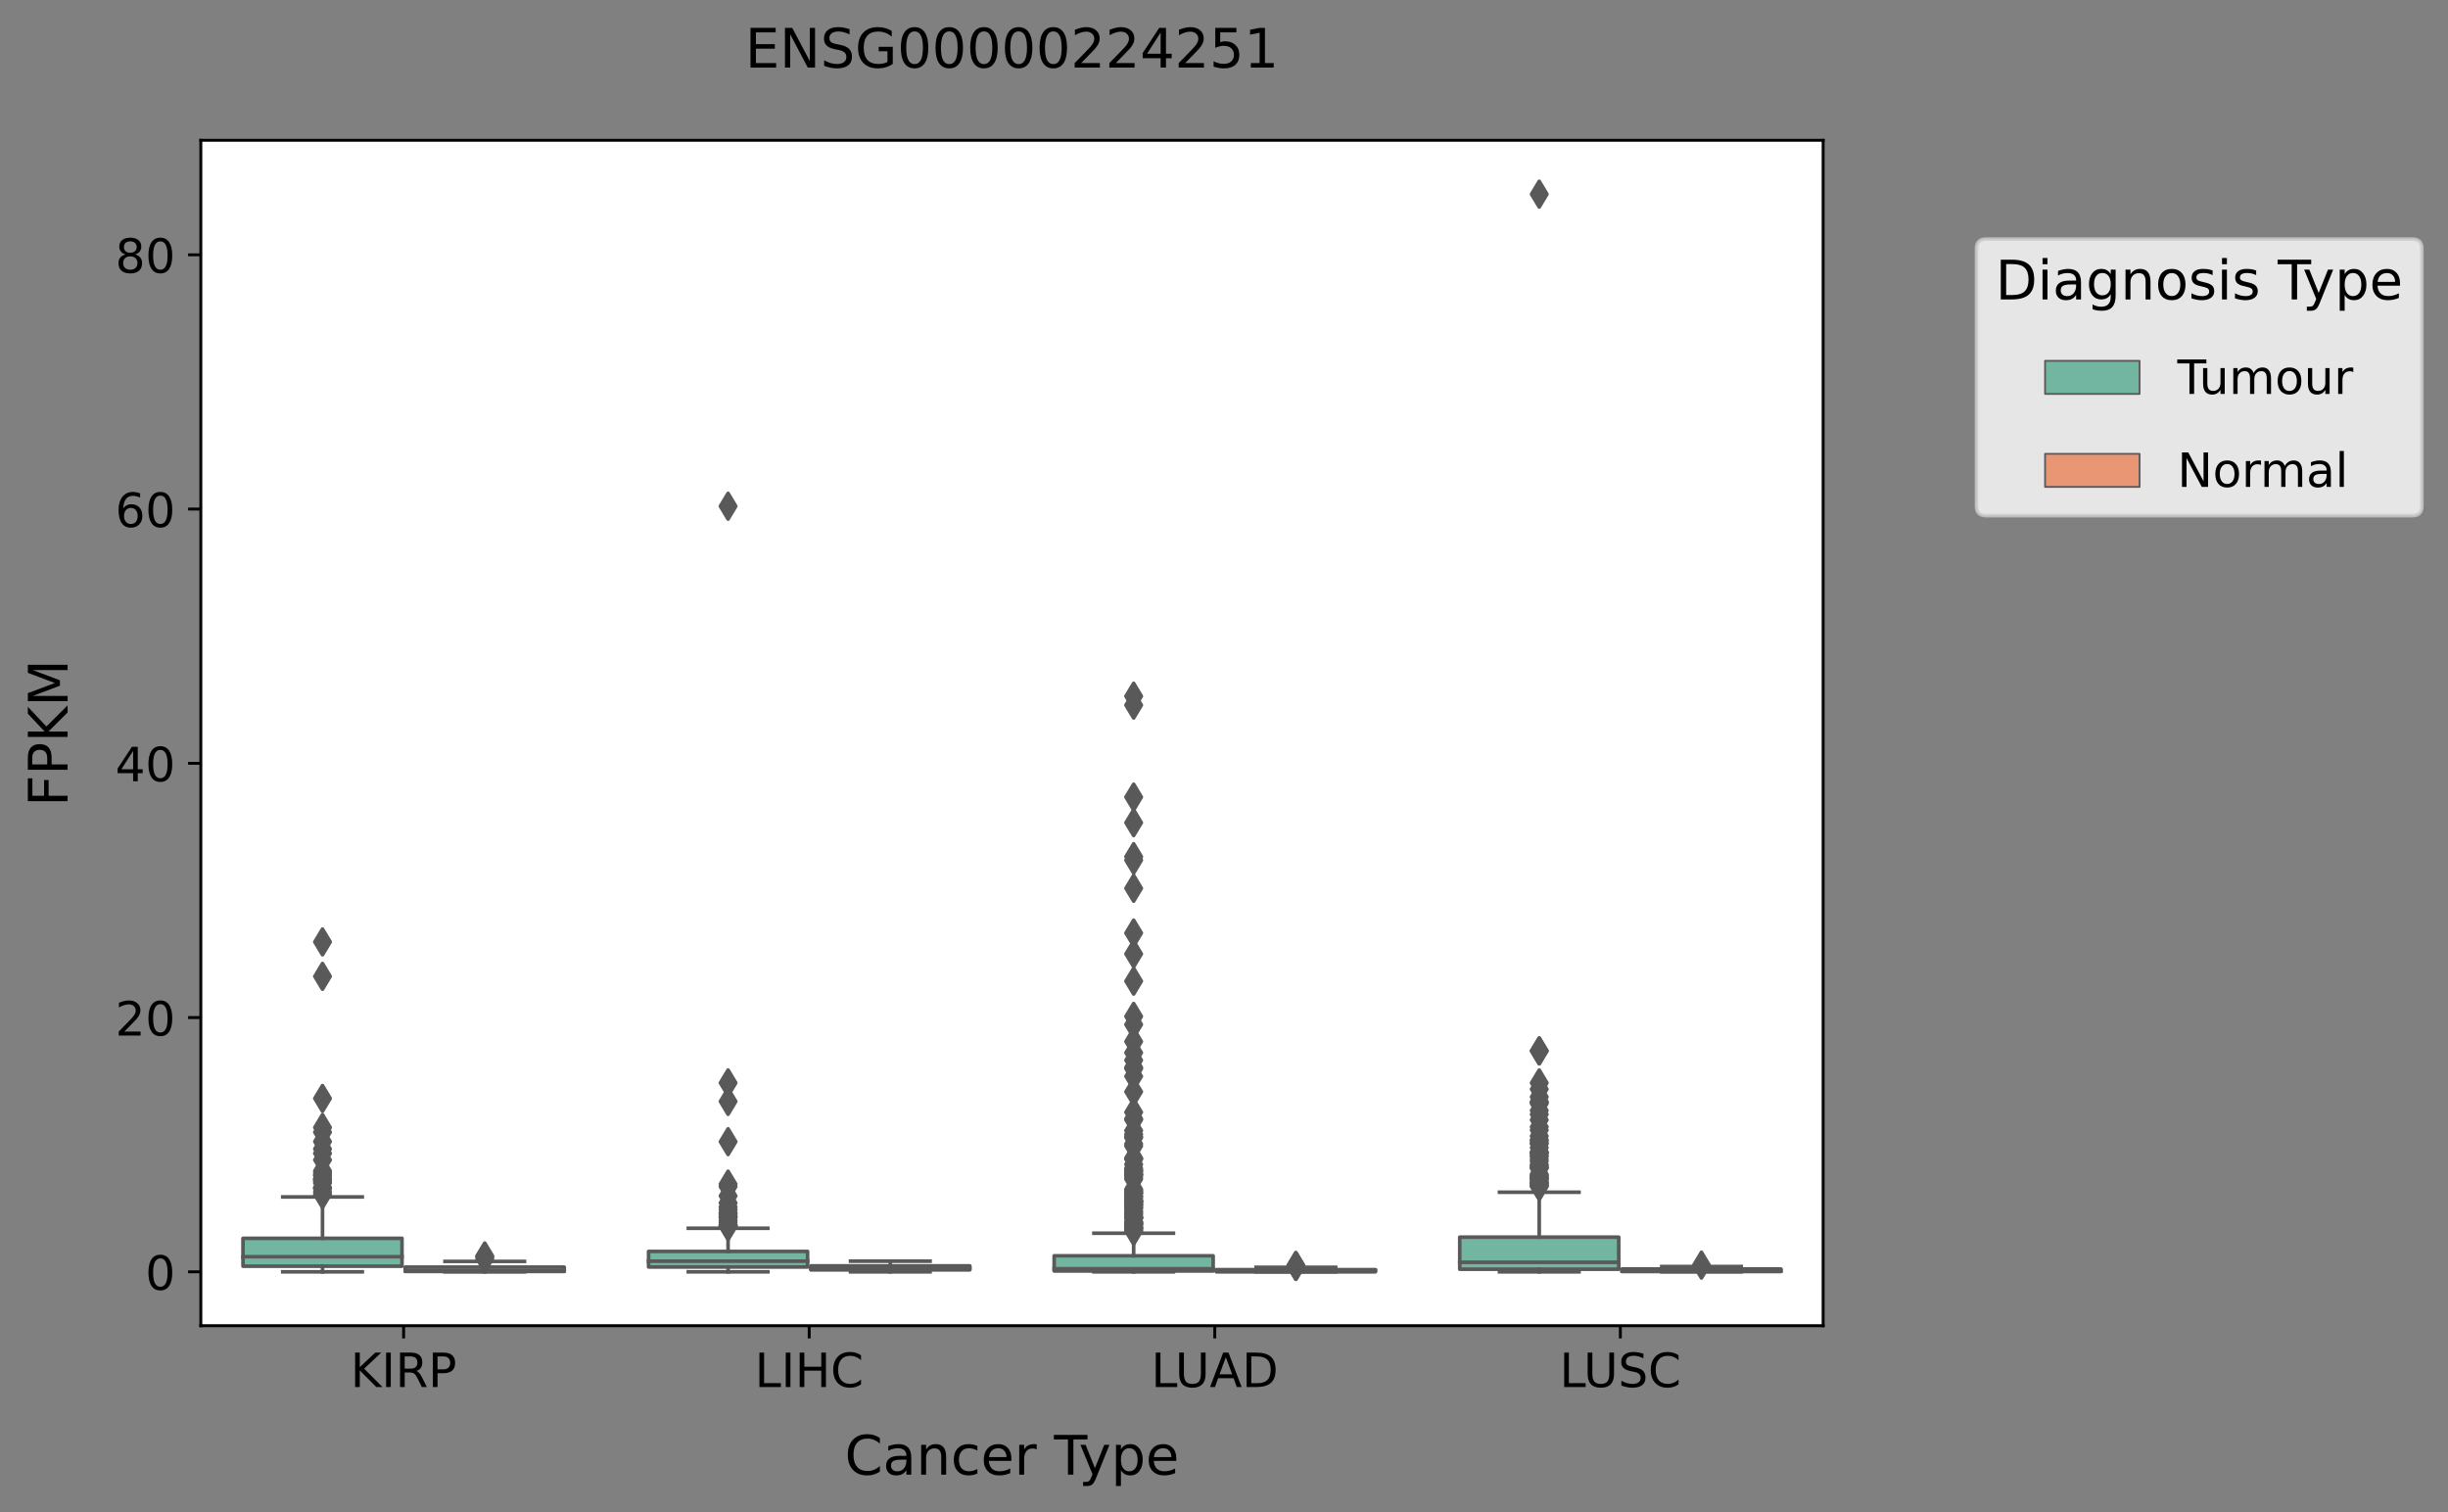 <?xml version="1.0" encoding="utf-8" standalone="no"?>
<!DOCTYPE svg PUBLIC "-//W3C//DTD SVG 1.1//EN"
  "http://www.w3.org/Graphics/SVG/1.1/DTD/svg11.dtd">
<!-- Created with matplotlib (https://matplotlib.org/) -->
<svg height="416.056pt" version="1.1" viewBox="0 0 673.599 416.056" width="673.599pt" xmlns="http://www.w3.org/2000/svg" xmlns:xlink="http://www.w3.org/1999/xlink">
 <rect x="0" y="0" width="673.599" height="416.056" fill="#808080" stroke="none"/>
 <defs>
  <style type="text/css">*{stroke-linecap:butt;stroke-linejoin:round;}</style>
 </defs>
 <g id="figure_1">
  <g id="patch_1">
   <path d="M 0 416.056 
L 673.599 416.056 
L 673.599 0 
L 0 0 
z
" style="fill:none;"/>
  </g>
  <g id="axes_1">
   <g id="patch_2">
    <path d="M 55.26 364.758 
L 501.66 364.758 
L 501.66 38.598 
L 55.26 38.598 
z
" style="fill:#ffffff;"/>
   </g>
   <g id="patch_3">
    <path clip-path="url(#p563dc9cfe7)" d="M 66.866 348.389 
L 110.613 348.389 
L 110.613 340.715 
L 66.866 340.715 
L 66.866 348.389 
z
" style="fill:#72b6a1;stroke:#595959;stroke-linejoin:miter;"/>
   </g>
   <g id="patch_4">
    <path clip-path="url(#p563dc9cfe7)" d="M 111.506 349.833 
L 155.253 349.833 
L 155.253 348.634 
L 111.506 348.634 
L 111.506 349.833 
z
" style="fill:#e99675;stroke:#595959;stroke-linejoin:miter;"/>
   </g>
   <g id="patch_5">
    <path clip-path="url(#p563dc9cfe7)" d="M 178.466 348.597 
L 222.213 348.597 
L 222.213 344.315 
L 178.466 344.315 
L 178.466 348.597 
z
" style="fill:#72b6a1;stroke:#595959;stroke-linejoin:miter;"/>
   </g>
   <g id="patch_6">
    <path clip-path="url(#p563dc9cfe7)" d="M 223.106 349.39 
L 266.853 349.39 
L 266.853 348.288 
L 223.106 348.288 
L 223.106 349.39 
z
" style="fill:#e99675;stroke:#595959;stroke-linejoin:miter;"/>
   </g>
   <g id="patch_7">
    <path clip-path="url(#p563dc9cfe7)" d="M 290.066 349.698 
L 333.813 349.698 
L 333.813 345.522 
L 290.066 345.522 
L 290.066 349.698 
z
" style="fill:#72b6a1;stroke:#595959;stroke-linejoin:miter;"/>
   </g>
   <g id="patch_8">
    <path clip-path="url(#p563dc9cfe7)" d="M 334.706 349.932 
L 378.453 349.932 
L 378.453 349.337 
L 334.706 349.337 
L 334.706 349.932 
z
" style="fill:#e99675;stroke:#595959;stroke-linejoin:miter;"/>
   </g>
   <g id="patch_9">
    <path clip-path="url(#p563dc9cfe7)" d="M 401.666 349.207 
L 445.413 349.207 
L 445.413 340.387 
L 401.666 340.387 
L 401.666 349.207 
z
" style="fill:#72b6a1;stroke:#595959;stroke-linejoin:miter;"/>
   </g>
   <g id="patch_10">
    <path clip-path="url(#p563dc9cfe7)" d="M 446.306 349.843 
L 490.053 349.843 
L 490.053 349.157 
L 446.306 349.157 
L 446.306 349.843 
z
" style="fill:#e99675;stroke:#595959;stroke-linejoin:miter;"/>
   </g>
   <g id="patch_11">
    <path clip-path="url(#p563dc9cfe7)" d="M 111.06 349.932 
L 111.06 349.932 
L 111.06 349.932 
L 111.06 349.932 
z
" style="fill:#72b6a1;stroke:#595959;stroke-linejoin:miter;stroke-width:0.5;"/>
   </g>
   <g id="patch_12">
    <path clip-path="url(#p563dc9cfe7)" d="M 111.06 349.932 
L 111.06 349.932 
L 111.06 349.932 
L 111.06 349.932 
z
" style="fill:#e99675;stroke:#595959;stroke-linejoin:miter;stroke-width:0.5;"/>
   </g>
   <g id="matplotlib.axis_1">
    <g id="xtick_1">
     <g id="line2d_1">
      <defs>
       <path d="M 0 0 
L 0 3.5 
" id="mbc4596d9fe" style="stroke:#000000;stroke-width:0.8;"/>
      </defs>
      <g>
       <use style="stroke:#000000;stroke-width:0.8;" x="111.06" xlink:href="#mbc4596d9fe" y="364.758"/>
      </g>
     </g>
     <g id="text_1">
      <!-- KIRP -->
      <g transform="translate(96.444 381.636)scale(0.13 -0.13)">
       <defs>
        <path d="M 9.812 72.906 
L 19.672 72.906 
L 19.672 42.094 
L 52.391 72.906 
L 65.094 72.906 
L 28.906 38.922 
L 67.672 0 
L 54.688 0 
L 19.672 35.109 
L 19.672 0 
L 9.812 0 
z
" id="DejaVuSans-75"/>
        <path d="M 9.812 72.906 
L 19.672 72.906 
L 19.672 0 
L 9.812 0 
z
" id="DejaVuSans-73"/>
        <path d="M 44.391 34.188 
Q 47.562 33.109 50.562 29.594 
Q 53.562 26.078 56.594 19.922 
L 66.609 0 
L 56 0 
L 46.688 18.703 
Q 43.062 26.031 39.672 28.422 
Q 36.281 30.812 30.422 30.812 
L 19.672 30.812 
L 19.672 0 
L 9.812 0 
L 9.812 72.906 
L 32.078 72.906 
Q 44.578 72.906 50.734 67.672 
Q 56.891 62.453 56.891 51.906 
Q 56.891 45.016 53.688 40.469 
Q 50.484 35.938 44.391 34.188 
z
M 19.672 64.797 
L 19.672 38.922 
L 32.078 38.922 
Q 39.203 38.922 42.844 42.219 
Q 46.484 45.516 46.484 51.906 
Q 46.484 58.297 42.844 61.547 
Q 39.203 64.797 32.078 64.797 
z
" id="DejaVuSans-82"/>
        <path d="M 19.672 64.797 
L 19.672 37.406 
L 32.078 37.406 
Q 38.969 37.406 42.719 40.969 
Q 46.484 44.531 46.484 51.125 
Q 46.484 57.672 42.719 61.234 
Q 38.969 64.797 32.078 64.797 
z
M 9.812 72.906 
L 32.078 72.906 
Q 44.344 72.906 50.609 67.359 
Q 56.891 61.812 56.891 51.125 
Q 56.891 40.328 50.609 34.812 
Q 44.344 29.297 32.078 29.297 
L 19.672 29.297 
L 19.672 0 
L 9.812 0 
z
" id="DejaVuSans-80"/>
       </defs>
       <use xlink:href="#DejaVuSans-75"/>
       <use x="65.576" xlink:href="#DejaVuSans-73"/>
       <use x="95.068" xlink:href="#DejaVuSans-82"/>
       <use x="164.551" xlink:href="#DejaVuSans-80"/>
      </g>
     </g>
    </g>
    <g id="xtick_2">
     <g id="line2d_2">
      <g>
       <use style="stroke:#000000;stroke-width:0.8;" x="222.66" xlink:href="#mbc4596d9fe" y="364.758"/>
      </g>
     </g>
     <g id="text_2">
      <!-- LIHC -->
      <g transform="translate(207.693 381.636)scale(0.13 -0.13)">
       <defs>
        <path d="M 9.812 72.906 
L 19.672 72.906 
L 19.672 8.297 
L 55.172 8.297 
L 55.172 0 
L 9.812 0 
z
" id="DejaVuSans-76"/>
        <path d="M 9.812 72.906 
L 19.672 72.906 
L 19.672 43.016 
L 55.516 43.016 
L 55.516 72.906 
L 65.375 72.906 
L 65.375 0 
L 55.516 0 
L 55.516 34.719 
L 19.672 34.719 
L 19.672 0 
L 9.812 0 
z
" id="DejaVuSans-72"/>
        <path d="M 64.406 67.281 
L 64.406 56.891 
Q 59.422 61.531 53.781 63.812 
Q 48.141 66.109 41.797 66.109 
Q 29.297 66.109 22.656 58.469 
Q 16.016 50.828 16.016 36.375 
Q 16.016 21.969 22.656 14.328 
Q 29.297 6.688 41.797 6.688 
Q 48.141 6.688 53.781 8.984 
Q 59.422 11.281 64.406 15.922 
L 64.406 5.609 
Q 59.234 2.094 53.438 0.328 
Q 47.656 -1.422 41.219 -1.422 
Q 24.656 -1.422 15.125 8.703 
Q 5.609 18.844 5.609 36.375 
Q 5.609 53.953 15.125 64.078 
Q 24.656 74.219 41.219 74.219 
Q 47.75 74.219 53.531 72.484 
Q 59.328 70.75 64.406 67.281 
z
" id="DejaVuSans-67"/>
       </defs>
       <use xlink:href="#DejaVuSans-76"/>
       <use x="55.713" xlink:href="#DejaVuSans-73"/>
       <use x="85.205" xlink:href="#DejaVuSans-72"/>
       <use x="160.4" xlink:href="#DejaVuSans-67"/>
      </g>
     </g>
    </g>
    <g id="xtick_3">
     <g id="line2d_3">
      <g>
       <use style="stroke:#000000;stroke-width:0.8;" x="334.26" xlink:href="#mbc4596d9fe" y="364.758"/>
      </g>
     </g>
     <g id="text_3">
      <!-- LUAD -->
      <g transform="translate(316.754 381.636)scale(0.13 -0.13)">
       <defs>
        <path d="M 8.688 72.906 
L 18.609 72.906 
L 18.609 28.609 
Q 18.609 16.891 22.844 11.734 
Q 27.094 6.594 36.625 6.594 
Q 46.094 6.594 50.344 11.734 
Q 54.594 16.891 54.594 28.609 
L 54.594 72.906 
L 64.5 72.906 
L 64.5 27.391 
Q 64.5 13.141 57.438 5.859 
Q 50.391 -1.422 36.625 -1.422 
Q 22.797 -1.422 15.734 5.859 
Q 8.688 13.141 8.688 27.391 
z
" id="DejaVuSans-85"/>
        <path d="M 34.188 63.188 
L 20.797 26.906 
L 47.609 26.906 
z
M 28.609 72.906 
L 39.797 72.906 
L 67.578 0 
L 57.328 0 
L 50.688 18.703 
L 17.828 18.703 
L 11.188 0 
L 0.781 0 
z
" id="DejaVuSans-65"/>
        <path d="M 19.672 64.797 
L 19.672 8.109 
L 31.594 8.109 
Q 46.688 8.109 53.688 14.938 
Q 60.688 21.781 60.688 36.531 
Q 60.688 51.172 53.688 57.984 
Q 46.688 64.797 31.594 64.797 
z
M 9.812 72.906 
L 30.078 72.906 
Q 51.266 72.906 61.172 64.094 
Q 71.094 55.281 71.094 36.531 
Q 71.094 17.672 61.125 8.828 
Q 51.172 0 30.078 0 
L 9.812 0 
z
" id="DejaVuSans-68"/>
       </defs>
       <use xlink:href="#DejaVuSans-76"/>
       <use x="50.713" xlink:href="#DejaVuSans-85"/>
       <use x="123.906" xlink:href="#DejaVuSans-65"/>
       <use x="192.314" xlink:href="#DejaVuSans-68"/>
      </g>
     </g>
    </g>
    <g id="xtick_4">
     <g id="line2d_4">
      <g>
       <use style="stroke:#000000;stroke-width:0.8;" x="445.86" xlink:href="#mbc4596d9fe" y="364.758"/>
      </g>
     </g>
     <g id="text_4">
      <!-- LUSC -->
      <g transform="translate(429.14 381.636)scale(0.13 -0.13)">
       <defs>
        <path d="M 53.516 70.516 
L 53.516 60.891 
Q 47.906 63.578 42.922 64.891 
Q 37.938 66.219 33.297 66.219 
Q 25.25 66.219 20.875 63.094 
Q 16.5 59.969 16.5 54.203 
Q 16.5 49.359 19.406 46.891 
Q 22.312 44.438 30.422 42.922 
L 36.375 41.703 
Q 47.406 39.594 52.656 34.297 
Q 57.906 29 57.906 20.125 
Q 57.906 9.516 50.797 4.047 
Q 43.703 -1.422 29.984 -1.422 
Q 24.812 -1.422 18.969 -0.25 
Q 13.141 0.922 6.891 3.219 
L 6.891 13.375 
Q 12.891 10.016 18.656 8.297 
Q 24.422 6.594 29.984 6.594 
Q 38.422 6.594 43.016 9.906 
Q 47.609 13.234 47.609 19.391 
Q 47.609 24.75 44.312 27.781 
Q 41.016 30.812 33.5 32.328 
L 27.484 33.5 
Q 16.453 35.688 11.516 40.375 
Q 6.594 45.062 6.594 53.422 
Q 6.594 63.094 13.406 68.656 
Q 20.219 74.219 32.172 74.219 
Q 37.312 74.219 42.625 73.281 
Q 47.953 72.359 53.516 70.516 
z
" id="DejaVuSans-83"/>
       </defs>
       <use xlink:href="#DejaVuSans-76"/>
       <use x="50.713" xlink:href="#DejaVuSans-85"/>
       <use x="123.906" xlink:href="#DejaVuSans-83"/>
       <use x="187.383" xlink:href="#DejaVuSans-67"/>
      </g>
     </g>
    </g>
    <g id="text_5">
     <!-- Cancer Type -->
     <g transform="translate(232.444 405.737)scale(0.15 -0.15)">
      <defs>
       <path d="M 34.281 27.484 
Q 23.391 27.484 19.188 25 
Q 14.984 22.516 14.984 16.5 
Q 14.984 11.719 18.141 8.906 
Q 21.297 6.109 26.703 6.109 
Q 34.188 6.109 38.703 11.406 
Q 43.219 16.703 43.219 25.484 
L 43.219 27.484 
z
M 52.203 31.203 
L 52.203 0 
L 43.219 0 
L 43.219 8.297 
Q 40.141 3.328 35.547 0.953 
Q 30.953 -1.422 24.312 -1.422 
Q 15.922 -1.422 10.953 3.297 
Q 6 8.016 6 15.922 
Q 6 25.141 12.172 29.828 
Q 18.359 34.516 30.609 34.516 
L 43.219 34.516 
L 43.219 35.406 
Q 43.219 41.609 39.141 45 
Q 35.062 48.391 27.688 48.391 
Q 23 48.391 18.547 47.266 
Q 14.109 46.141 10.016 43.891 
L 10.016 52.203 
Q 14.938 54.109 19.578 55.047 
Q 24.219 56 28.609 56 
Q 40.484 56 46.344 49.844 
Q 52.203 43.703 52.203 31.203 
z
" id="DejaVuSans-97"/>
       <path d="M 54.891 33.016 
L 54.891 0 
L 45.906 0 
L 45.906 32.719 
Q 45.906 40.484 42.875 44.328 
Q 39.844 48.188 33.797 48.188 
Q 26.516 48.188 22.312 43.547 
Q 18.109 38.922 18.109 30.906 
L 18.109 0 
L 9.078 0 
L 9.078 54.688 
L 18.109 54.688 
L 18.109 46.188 
Q 21.344 51.125 25.703 53.562 
Q 30.078 56 35.797 56 
Q 45.219 56 50.047 50.172 
Q 54.891 44.344 54.891 33.016 
z
" id="DejaVuSans-110"/>
       <path d="M 48.781 52.594 
L 48.781 44.188 
Q 44.969 46.297 41.141 47.344 
Q 37.312 48.391 33.406 48.391 
Q 24.656 48.391 19.812 42.844 
Q 14.984 37.312 14.984 27.297 
Q 14.984 17.281 19.812 11.734 
Q 24.656 6.203 33.406 6.203 
Q 37.312 6.203 41.141 7.25 
Q 44.969 8.297 48.781 10.406 
L 48.781 2.094 
Q 45.016 0.344 40.984 -0.531 
Q 36.969 -1.422 32.422 -1.422 
Q 20.062 -1.422 12.781 6.344 
Q 5.516 14.109 5.516 27.297 
Q 5.516 40.672 12.859 48.328 
Q 20.219 56 33.016 56 
Q 37.156 56 41.109 55.141 
Q 45.062 54.297 48.781 52.594 
z
" id="DejaVuSans-99"/>
       <path d="M 56.203 29.594 
L 56.203 25.203 
L 14.891 25.203 
Q 15.484 15.922 20.484 11.062 
Q 25.484 6.203 34.422 6.203 
Q 39.594 6.203 44.453 7.469 
Q 49.312 8.734 54.109 11.281 
L 54.109 2.781 
Q 49.266 0.734 44.188 -0.344 
Q 39.109 -1.422 33.891 -1.422 
Q 20.797 -1.422 13.156 6.188 
Q 5.516 13.812 5.516 26.812 
Q 5.516 40.234 12.766 48.109 
Q 20.016 56 32.328 56 
Q 43.359 56 49.781 48.891 
Q 56.203 41.797 56.203 29.594 
z
M 47.219 32.234 
Q 47.125 39.594 43.094 43.984 
Q 39.062 48.391 32.422 48.391 
Q 24.906 48.391 20.391 44.141 
Q 15.875 39.891 15.188 32.172 
z
" id="DejaVuSans-101"/>
       <path d="M 41.109 46.297 
Q 39.594 47.172 37.812 47.578 
Q 36.031 48 33.891 48 
Q 26.266 48 22.188 43.047 
Q 18.109 38.094 18.109 28.812 
L 18.109 0 
L 9.078 0 
L 9.078 54.688 
L 18.109 54.688 
L 18.109 46.188 
Q 20.953 51.172 25.484 53.578 
Q 30.031 56 36.531 56 
Q 37.453 56 38.578 55.875 
Q 39.703 55.766 41.062 55.516 
z
" id="DejaVuSans-114"/>
       <path id="DejaVuSans-32"/>
       <path d="M -0.297 72.906 
L 61.375 72.906 
L 61.375 64.594 
L 35.5 64.594 
L 35.5 0 
L 25.594 0 
L 25.594 64.594 
L -0.297 64.594 
z
" id="DejaVuSans-84"/>
       <path d="M 32.172 -5.078 
Q 28.375 -14.844 24.75 -17.812 
Q 21.141 -20.797 15.094 -20.797 
L 7.906 -20.797 
L 7.906 -13.281 
L 13.188 -13.281 
Q 16.891 -13.281 18.938 -11.516 
Q 21 -9.766 23.484 -3.219 
L 25.094 0.875 
L 2.984 54.688 
L 12.5 54.688 
L 29.594 11.922 
L 46.688 54.688 
L 56.203 54.688 
z
" id="DejaVuSans-121"/>
       <path d="M 18.109 8.203 
L 18.109 -20.797 
L 9.078 -20.797 
L 9.078 54.688 
L 18.109 54.688 
L 18.109 46.391 
Q 20.953 51.266 25.266 53.625 
Q 29.594 56 35.594 56 
Q 45.562 56 51.781 48.094 
Q 58.016 40.188 58.016 27.297 
Q 58.016 14.406 51.781 6.484 
Q 45.562 -1.422 35.594 -1.422 
Q 29.594 -1.422 25.266 0.953 
Q 20.953 3.328 18.109 8.203 
z
M 48.688 27.297 
Q 48.688 37.203 44.609 42.844 
Q 40.531 48.484 33.406 48.484 
Q 26.266 48.484 22.188 42.844 
Q 18.109 37.203 18.109 27.297 
Q 18.109 17.391 22.188 11.75 
Q 26.266 6.109 33.406 6.109 
Q 40.531 6.109 44.609 11.75 
Q 48.688 17.391 48.688 27.297 
z
" id="DejaVuSans-112"/>
      </defs>
      <use xlink:href="#DejaVuSans-67"/>
      <use x="69.824" xlink:href="#DejaVuSans-97"/>
      <use x="131.104" xlink:href="#DejaVuSans-110"/>
      <use x="194.482" xlink:href="#DejaVuSans-99"/>
      <use x="249.463" xlink:href="#DejaVuSans-101"/>
      <use x="310.986" xlink:href="#DejaVuSans-114"/>
      <use x="352.1" xlink:href="#DejaVuSans-32"/>
      <use x="383.887" xlink:href="#DejaVuSans-84"/>
      <use x="429.346" xlink:href="#DejaVuSans-121"/>
      <use x="488.525" xlink:href="#DejaVuSans-112"/>
      <use x="552.002" xlink:href="#DejaVuSans-101"/>
     </g>
    </g>
   </g>
   <g id="matplotlib.axis_2">
    <g id="ytick_1">
     <g id="line2d_5">
      <defs>
       <path d="M 0 0 
L -3.5 0 
" id="mb01c2aa3ce" style="stroke:#000000;stroke-width:0.8;"/>
      </defs>
      <g>
       <use style="stroke:#000000;stroke-width:0.8;" x="55.26" xlink:href="#mb01c2aa3ce" y="349.932"/>
      </g>
     </g>
     <g id="text_6">
      <!-- 0 -->
      <g transform="translate(39.988 354.871)scale(0.13 -0.13)">
       <defs>
        <path d="M 31.781 66.406 
Q 24.172 66.406 20.328 58.906 
Q 16.5 51.422 16.5 36.375 
Q 16.5 21.391 20.328 13.891 
Q 24.172 6.391 31.781 6.391 
Q 39.453 6.391 43.281 13.891 
Q 47.125 21.391 47.125 36.375 
Q 47.125 51.422 43.281 58.906 
Q 39.453 66.406 31.781 66.406 
z
M 31.781 74.219 
Q 44.047 74.219 50.516 64.516 
Q 56.984 54.828 56.984 36.375 
Q 56.984 17.969 50.516 8.266 
Q 44.047 -1.422 31.781 -1.422 
Q 19.531 -1.422 13.062 8.266 
Q 6.594 17.969 6.594 36.375 
Q 6.594 54.828 13.062 64.516 
Q 19.531 74.219 31.781 74.219 
z
" id="DejaVuSans-48"/>
       </defs>
       <use xlink:href="#DejaVuSans-48"/>
      </g>
     </g>
    </g>
    <g id="ytick_2">
     <g id="line2d_6">
      <g>
       <use style="stroke:#000000;stroke-width:0.8;" x="55.26" xlink:href="#mb01c2aa3ce" y="279.975"/>
      </g>
     </g>
     <g id="text_7">
      <!-- 20 -->
      <g transform="translate(31.717 284.914)scale(0.13 -0.13)">
       <defs>
        <path d="M 19.188 8.297 
L 53.609 8.297 
L 53.609 0 
L 7.328 0 
L 7.328 8.297 
Q 12.938 14.109 22.625 23.891 
Q 32.328 33.688 34.812 36.531 
Q 39.547 41.844 41.422 45.531 
Q 43.312 49.219 43.312 52.781 
Q 43.312 58.594 39.234 62.25 
Q 35.156 65.922 28.609 65.922 
Q 23.969 65.922 18.812 64.312 
Q 13.672 62.703 7.812 59.422 
L 7.812 69.391 
Q 13.766 71.781 18.938 73 
Q 24.125 74.219 28.422 74.219 
Q 39.75 74.219 46.484 68.547 
Q 53.219 62.891 53.219 53.422 
Q 53.219 48.922 51.531 44.891 
Q 49.859 40.875 45.406 35.406 
Q 44.188 33.984 37.641 27.219 
Q 31.109 20.453 19.188 8.297 
z
" id="DejaVuSans-50"/>
       </defs>
       <use xlink:href="#DejaVuSans-50"/>
       <use x="63.623" xlink:href="#DejaVuSans-48"/>
      </g>
     </g>
    </g>
    <g id="ytick_3">
     <g id="line2d_7">
      <g>
       <use style="stroke:#000000;stroke-width:0.8;" x="55.26" xlink:href="#mb01c2aa3ce" y="210.019"/>
      </g>
     </g>
     <g id="text_8">
      <!-- 40 -->
      <g transform="translate(31.717 214.958)scale(0.13 -0.13)">
       <defs>
        <path d="M 37.797 64.312 
L 12.891 25.391 
L 37.797 25.391 
z
M 35.203 72.906 
L 47.609 72.906 
L 47.609 25.391 
L 58.016 25.391 
L 58.016 17.188 
L 47.609 17.188 
L 47.609 0 
L 37.797 0 
L 37.797 17.188 
L 4.891 17.188 
L 4.891 26.703 
z
" id="DejaVuSans-52"/>
       </defs>
       <use xlink:href="#DejaVuSans-52"/>
       <use x="63.623" xlink:href="#DejaVuSans-48"/>
      </g>
     </g>
    </g>
    <g id="ytick_4">
     <g id="line2d_8">
      <g>
       <use style="stroke:#000000;stroke-width:0.8;" x="55.26" xlink:href="#mb01c2aa3ce" y="140.062"/>
      </g>
     </g>
     <g id="text_9">
      <!-- 60 -->
      <g transform="translate(31.717 145.001)scale(0.13 -0.13)">
       <defs>
        <path d="M 33.016 40.375 
Q 26.375 40.375 22.484 35.828 
Q 18.609 31.297 18.609 23.391 
Q 18.609 15.531 22.484 10.953 
Q 26.375 6.391 33.016 6.391 
Q 39.656 6.391 43.531 10.953 
Q 47.406 15.531 47.406 23.391 
Q 47.406 31.297 43.531 35.828 
Q 39.656 40.375 33.016 40.375 
z
M 52.594 71.297 
L 52.594 62.312 
Q 48.875 64.062 45.094 64.984 
Q 41.312 65.922 37.594 65.922 
Q 27.828 65.922 22.672 59.328 
Q 17.531 52.734 16.797 39.406 
Q 19.672 43.656 24.016 45.922 
Q 28.375 48.188 33.594 48.188 
Q 44.578 48.188 50.953 41.516 
Q 57.328 34.859 57.328 23.391 
Q 57.328 12.156 50.688 5.359 
Q 44.047 -1.422 33.016 -1.422 
Q 20.359 -1.422 13.672 8.266 
Q 6.984 17.969 6.984 36.375 
Q 6.984 53.656 15.188 63.938 
Q 23.391 74.219 37.203 74.219 
Q 40.922 74.219 44.703 73.484 
Q 48.484 72.75 52.594 71.297 
z
" id="DejaVuSans-54"/>
       </defs>
       <use xlink:href="#DejaVuSans-54"/>
       <use x="63.623" xlink:href="#DejaVuSans-48"/>
      </g>
     </g>
    </g>
    <g id="ytick_5">
     <g id="line2d_9">
      <g>
       <use style="stroke:#000000;stroke-width:0.8;" x="55.26" xlink:href="#mb01c2aa3ce" y="70.105"/>
      </g>
     </g>
     <g id="text_10">
      <!-- 80 -->
      <g transform="translate(31.717 75.044)scale(0.13 -0.13)">
       <defs>
        <path d="M 31.781 34.625 
Q 24.75 34.625 20.719 30.859 
Q 16.703 27.094 16.703 20.516 
Q 16.703 13.922 20.719 10.156 
Q 24.75 6.391 31.781 6.391 
Q 38.812 6.391 42.859 10.172 
Q 46.922 13.969 46.922 20.516 
Q 46.922 27.094 42.891 30.859 
Q 38.875 34.625 31.781 34.625 
z
M 21.922 38.812 
Q 15.578 40.375 12.031 44.719 
Q 8.5 49.078 8.5 55.328 
Q 8.5 64.062 14.719 69.141 
Q 20.953 74.219 31.781 74.219 
Q 42.672 74.219 48.875 69.141 
Q 55.078 64.062 55.078 55.328 
Q 55.078 49.078 51.531 44.719 
Q 48 40.375 41.703 38.812 
Q 48.828 37.156 52.797 32.312 
Q 56.781 27.484 56.781 20.516 
Q 56.781 9.906 50.312 4.234 
Q 43.844 -1.422 31.781 -1.422 
Q 19.734 -1.422 13.25 4.234 
Q 6.781 9.906 6.781 20.516 
Q 6.781 27.484 10.781 32.312 
Q 14.797 37.156 21.922 38.812 
z
M 18.312 54.391 
Q 18.312 48.734 21.844 45.562 
Q 25.391 42.391 31.781 42.391 
Q 38.141 42.391 41.719 45.562 
Q 45.312 48.734 45.312 54.391 
Q 45.312 60.062 41.719 63.234 
Q 38.141 66.406 31.781 66.406 
Q 25.391 66.406 21.844 63.234 
Q 18.312 60.062 18.312 54.391 
z
" id="DejaVuSans-56"/>
       </defs>
       <use xlink:href="#DejaVuSans-56"/>
       <use x="63.623" xlink:href="#DejaVuSans-48"/>
      </g>
     </g>
    </g>
    <g id="text_11">
     <!-- FPKM -->
     <g transform="translate(18.598 221.903)rotate(-90)scale(0.15 -0.15)">
      <defs>
       <path d="M 9.812 72.906 
L 51.703 72.906 
L 51.703 64.594 
L 19.672 64.594 
L 19.672 43.109 
L 48.578 43.109 
L 48.578 34.812 
L 19.672 34.812 
L 19.672 0 
L 9.812 0 
z
" id="DejaVuSans-70"/>
       <path d="M 9.812 72.906 
L 24.516 72.906 
L 43.109 23.297 
L 61.812 72.906 
L 76.516 72.906 
L 76.516 0 
L 66.891 0 
L 66.891 64.016 
L 48.094 14.016 
L 38.188 14.016 
L 19.391 64.016 
L 19.391 0 
L 9.812 0 
z
" id="DejaVuSans-77"/>
      </defs>
      <use xlink:href="#DejaVuSans-70"/>
      <use x="57.52" xlink:href="#DejaVuSans-80"/>
      <use x="117.822" xlink:href="#DejaVuSans-75"/>
      <use x="183.398" xlink:href="#DejaVuSans-77"/>
     </g>
    </g>
   </g>
   <g id="line2d_10">
    <path clip-path="url(#p563dc9cfe7)" d="M 88.74 348.389 
L 88.74 349.932 
" style="fill:none;stroke:#595959;stroke-linecap:square;"/>
   </g>
   <g id="line2d_11">
    <path clip-path="url(#p563dc9cfe7)" d="M 88.74 340.715 
L 88.74 329.331 
" style="fill:none;stroke:#595959;stroke-linecap:square;"/>
   </g>
   <g id="line2d_12">
    <path clip-path="url(#p563dc9cfe7)" d="M 77.803 349.932 
L 99.676 349.932 
" style="fill:none;stroke:#595959;stroke-linecap:square;"/>
   </g>
   <g id="line2d_13">
    <path clip-path="url(#p563dc9cfe7)" d="M 77.803 329.331 
L 99.676 329.331 
" style="fill:none;stroke:#595959;stroke-linecap:square;"/>
   </g>
   <g id="line2d_14">
    <defs>
     <path d="M -0 3.536 
L 2.121 0 
L -0 -3.536 
L -2.121 -0 
z
" id="m1a46edd347" style="stroke:#595959;stroke-linejoin:miter;"/>
    </defs>
    <g clip-path="url(#p563dc9cfe7)">
     <use style="fill:#595959;stroke:#595959;stroke-linejoin:miter;" x="88.74" xlink:href="#m1a46edd347" y="319.157"/>
     <use style="fill:#595959;stroke:#595959;stroke-linejoin:miter;" x="88.74" xlink:href="#m1a46edd347" y="326.752"/>
     <use style="fill:#595959;stroke:#595959;stroke-linejoin:miter;" x="88.74" xlink:href="#m1a46edd347" y="323.381"/>
     <use style="fill:#595959;stroke:#595959;stroke-linejoin:miter;" x="88.74" xlink:href="#m1a46edd347" y="322.16"/>
     <use style="fill:#595959;stroke:#595959;stroke-linejoin:miter;" x="88.74" xlink:href="#m1a46edd347" y="324.405"/>
     <use style="fill:#595959;stroke:#595959;stroke-linejoin:miter;" x="88.74" xlink:href="#m1a46edd347" y="322.7"/>
     <use style="fill:#595959;stroke:#595959;stroke-linejoin:miter;" x="88.74" xlink:href="#m1a46edd347" y="317.345"/>
     <use style="fill:#595959;stroke:#595959;stroke-linejoin:miter;" x="88.74" xlink:href="#m1a46edd347" y="302.221"/>
     <use style="fill:#595959;stroke:#595959;stroke-linejoin:miter;" x="88.74" xlink:href="#m1a46edd347" y="316.123"/>
     <use style="fill:#595959;stroke:#595959;stroke-linejoin:miter;" x="88.74" xlink:href="#m1a46edd347" y="328.682"/>
     <use style="fill:#595959;stroke:#595959;stroke-linejoin:miter;" x="88.74" xlink:href="#m1a46edd347" y="268.635"/>
     <use style="fill:#595959;stroke:#595959;stroke-linejoin:miter;" x="88.74" xlink:href="#m1a46edd347" y="311.524"/>
     <use style="fill:#595959;stroke:#595959;stroke-linejoin:miter;" x="88.74" xlink:href="#m1a46edd347" y="323.335"/>
     <use style="fill:#595959;stroke:#595959;stroke-linejoin:miter;" x="88.74" xlink:href="#m1a46edd347" y="327.107"/>
     <use style="fill:#595959;stroke:#595959;stroke-linejoin:miter;" x="88.74" xlink:href="#m1a46edd347" y="324.221"/>
     <use style="fill:#595959;stroke:#595959;stroke-linejoin:miter;" x="88.74" xlink:href="#m1a46edd347" y="310.215"/>
     <use style="fill:#595959;stroke:#595959;stroke-linejoin:miter;" x="88.74" xlink:href="#m1a46edd347" y="259.161"/>
     <use style="fill:#595959;stroke:#595959;stroke-linejoin:miter;" x="88.74" xlink:href="#m1a46edd347" y="314.089"/>
     <use style="fill:#595959;stroke:#595959;stroke-linejoin:miter;" x="88.74" xlink:href="#m1a46edd347" y="327.985"/>
     <use style="fill:#595959;stroke:#595959;stroke-linejoin:miter;" x="88.74" xlink:href="#m1a46edd347" y="325.488"/>
     <use style="fill:#595959;stroke:#595959;stroke-linejoin:miter;" x="88.74" xlink:href="#m1a46edd347" y="324.683"/>
     <use style="fill:#595959;stroke:#595959;stroke-linejoin:miter;" x="88.74" xlink:href="#m1a46edd347" y="324.944"/>
     <use style="fill:#595959;stroke:#595959;stroke-linejoin:miter;" x="88.74" xlink:href="#m1a46edd347" y="326.819"/>
    </g>
   </g>
   <g id="line2d_15">
    <path clip-path="url(#p563dc9cfe7)" d="M 133.38 349.833 
L 133.38 349.932 
" style="fill:none;stroke:#595959;stroke-linecap:square;"/>
   </g>
   <g id="line2d_16">
    <path clip-path="url(#p563dc9cfe7)" d="M 133.38 348.634 
L 133.38 347.063 
" style="fill:none;stroke:#595959;stroke-linecap:square;"/>
   </g>
   <g id="line2d_17">
    <path clip-path="url(#p563dc9cfe7)" d="M 122.443 349.932 
L 144.316 349.932 
" style="fill:none;stroke:#595959;stroke-linecap:square;"/>
   </g>
   <g id="line2d_18">
    <path clip-path="url(#p563dc9cfe7)" d="M 122.443 347.063 
L 144.316 347.063 
" style="fill:none;stroke:#595959;stroke-linecap:square;"/>
   </g>
   <g id="line2d_19">
    <g clip-path="url(#p563dc9cfe7)">
     <use style="fill:#595959;stroke:#595959;stroke-linejoin:miter;" x="133.38" xlink:href="#m1a46edd347" y="346.305"/>
     <use style="fill:#595959;stroke:#595959;stroke-linejoin:miter;" x="133.38" xlink:href="#m1a46edd347" y="345.566"/>
     <use style="fill:#595959;stroke:#595959;stroke-linejoin:miter;" x="133.38" xlink:href="#m1a46edd347" y="345.751"/>
    </g>
   </g>
   <g id="line2d_20">
    <path clip-path="url(#p563dc9cfe7)" d="M 200.34 348.597 
L 200.34 349.932 
" style="fill:none;stroke:#595959;stroke-linecap:square;"/>
   </g>
   <g id="line2d_21">
    <path clip-path="url(#p563dc9cfe7)" d="M 200.34 344.315 
L 200.34 337.951 
" style="fill:none;stroke:#595959;stroke-linecap:square;"/>
   </g>
   <g id="line2d_22">
    <path clip-path="url(#p563dc9cfe7)" d="M 189.403 349.932 
L 211.276 349.932 
" style="fill:none;stroke:#595959;stroke-linecap:square;"/>
   </g>
   <g id="line2d_23">
    <path clip-path="url(#p563dc9cfe7)" d="M 189.403 337.951 
L 211.276 337.951 
" style="fill:none;stroke:#595959;stroke-linecap:square;"/>
   </g>
   <g id="line2d_24">
    <g clip-path="url(#p563dc9cfe7)">
     <use style="fill:#595959;stroke:#595959;stroke-linejoin:miter;" x="200.34" xlink:href="#m1a46edd347" y="337.139"/>
     <use style="fill:#595959;stroke:#595959;stroke-linejoin:miter;" x="200.34" xlink:href="#m1a46edd347" y="332.863"/>
     <use style="fill:#595959;stroke:#595959;stroke-linejoin:miter;" x="200.34" xlink:href="#m1a46edd347" y="332.091"/>
     <use style="fill:#595959;stroke:#595959;stroke-linejoin:miter;" x="200.34" xlink:href="#m1a46edd347" y="337.367"/>
     <use style="fill:#595959;stroke:#595959;stroke-linejoin:miter;" x="200.34" xlink:href="#m1a46edd347" y="139.28"/>
     <use style="fill:#595959;stroke:#595959;stroke-linejoin:miter;" x="200.34" xlink:href="#m1a46edd347" y="334.979"/>
     <use style="fill:#595959;stroke:#595959;stroke-linejoin:miter;" x="200.34" xlink:href="#m1a46edd347" y="334.226"/>
     <use style="fill:#595959;stroke:#595959;stroke-linejoin:miter;" x="200.34" xlink:href="#m1a46edd347" y="333.79"/>
     <use style="fill:#595959;stroke:#595959;stroke-linejoin:miter;" x="200.34" xlink:href="#m1a46edd347" y="337.19"/>
     <use style="fill:#595959;stroke:#595959;stroke-linejoin:miter;" x="200.34" xlink:href="#m1a46edd347" y="329.052"/>
     <use style="fill:#595959;stroke:#595959;stroke-linejoin:miter;" x="200.34" xlink:href="#m1a46edd347" y="334.817"/>
     <use style="fill:#595959;stroke:#595959;stroke-linejoin:miter;" x="200.34" xlink:href="#m1a46edd347" y="337.313"/>
     <use style="fill:#595959;stroke:#595959;stroke-linejoin:miter;" x="200.34" xlink:href="#m1a46edd347" y="336.327"/>
     <use style="fill:#595959;stroke:#595959;stroke-linejoin:miter;" x="200.34" xlink:href="#m1a46edd347" y="333.761"/>
     <use style="fill:#595959;stroke:#595959;stroke-linejoin:miter;" x="200.34" xlink:href="#m1a46edd347" y="334.791"/>
     <use style="fill:#595959;stroke:#595959;stroke-linejoin:miter;" x="200.34" xlink:href="#m1a46edd347" y="330.982"/>
     <use style="fill:#595959;stroke:#595959;stroke-linejoin:miter;" x="200.34" xlink:href="#m1a46edd347" y="336.982"/>
     <use style="fill:#595959;stroke:#595959;stroke-linejoin:miter;" x="200.34" xlink:href="#m1a46edd347" y="335.752"/>
     <use style="fill:#595959;stroke:#595959;stroke-linejoin:miter;" x="200.34" xlink:href="#m1a46edd347" y="326.48"/>
     <use style="fill:#595959;stroke:#595959;stroke-linejoin:miter;" x="200.34" xlink:href="#m1a46edd347" y="303.051"/>
     <use style="fill:#595959;stroke:#595959;stroke-linejoin:miter;" x="200.34" xlink:href="#m1a46edd347" y="314.125"/>
     <use style="fill:#595959;stroke:#595959;stroke-linejoin:miter;" x="200.34" xlink:href="#m1a46edd347" y="325.795"/>
     <use style="fill:#595959;stroke:#595959;stroke-linejoin:miter;" x="200.34" xlink:href="#m1a46edd347" y="337.436"/>
     <use style="fill:#595959;stroke:#595959;stroke-linejoin:miter;" x="200.34" xlink:href="#m1a46edd347" y="297.94"/>
    </g>
   </g>
   <g id="line2d_25">
    <path clip-path="url(#p563dc9cfe7)" d="M 244.98 349.39 
L 244.98 349.932 
" style="fill:none;stroke:#595959;stroke-linecap:square;"/>
   </g>
   <g id="line2d_26">
    <path clip-path="url(#p563dc9cfe7)" d="M 244.98 348.288 
L 244.98 347.003 
" style="fill:none;stroke:#595959;stroke-linecap:square;"/>
   </g>
   <g id="line2d_27">
    <path clip-path="url(#p563dc9cfe7)" d="M 234.043 349.932 
L 255.916 349.932 
" style="fill:none;stroke:#595959;stroke-linecap:square;"/>
   </g>
   <g id="line2d_28">
    <path clip-path="url(#p563dc9cfe7)" d="M 234.043 347.003 
L 255.916 347.003 
" style="fill:none;stroke:#595959;stroke-linecap:square;"/>
   </g>
   <g id="line2d_29"/>
   <g id="line2d_30">
    <path clip-path="url(#p563dc9cfe7)" d="M 311.94 349.698 
L 311.94 349.932 
" style="fill:none;stroke:#595959;stroke-linecap:square;"/>
   </g>
   <g id="line2d_31">
    <path clip-path="url(#p563dc9cfe7)" d="M 311.94 345.522 
L 311.94 339.313 
" style="fill:none;stroke:#595959;stroke-linecap:square;"/>
   </g>
   <g id="line2d_32">
    <path clip-path="url(#p563dc9cfe7)" d="M 301.003 349.932 
L 322.876 349.932 
" style="fill:none;stroke:#595959;stroke-linecap:square;"/>
   </g>
   <g id="line2d_33">
    <path clip-path="url(#p563dc9cfe7)" d="M 301.003 339.313 
L 322.876 339.313 
" style="fill:none;stroke:#595959;stroke-linecap:square;"/>
   </g>
   <g id="line2d_34">
    <g clip-path="url(#p563dc9cfe7)">
     <use style="fill:#595959;stroke:#595959;stroke-linejoin:miter;" x="311.94" xlink:href="#m1a46edd347" y="335.235"/>
     <use style="fill:#595959;stroke:#595959;stroke-linejoin:miter;" x="311.94" xlink:href="#m1a46edd347" y="332.49"/>
     <use style="fill:#595959;stroke:#595959;stroke-linejoin:miter;" x="311.94" xlink:href="#m1a46edd347" y="329.032"/>
     <use style="fill:#595959;stroke:#595959;stroke-linejoin:miter;" x="311.94" xlink:href="#m1a46edd347" y="293.689"/>
     <use style="fill:#595959;stroke:#595959;stroke-linejoin:miter;" x="311.94" xlink:href="#m1a46edd347" y="311.072"/>
     <use style="fill:#595959;stroke:#595959;stroke-linejoin:miter;" x="311.94" xlink:href="#m1a46edd347" y="323.235"/>
     <use style="fill:#595959;stroke:#595959;stroke-linejoin:miter;" x="311.94" xlink:href="#m1a46edd347" y="306.023"/>
     <use style="fill:#595959;stroke:#595959;stroke-linejoin:miter;" x="311.94" xlink:href="#m1a46edd347" y="262.461"/>
     <use style="fill:#595959;stroke:#595959;stroke-linejoin:miter;" x="311.94" xlink:href="#m1a46edd347" y="330.8"/>
     <use style="fill:#595959;stroke:#595959;stroke-linejoin:miter;" x="311.94" xlink:href="#m1a46edd347" y="191.546"/>
     <use style="fill:#595959;stroke:#595959;stroke-linejoin:miter;" x="311.94" xlink:href="#m1a46edd347" y="336.286"/>
     <use style="fill:#595959;stroke:#595959;stroke-linejoin:miter;" x="311.94" xlink:href="#m1a46edd347" y="330.381"/>
     <use style="fill:#595959;stroke:#595959;stroke-linejoin:miter;" x="311.94" xlink:href="#m1a46edd347" y="312.722"/>
     <use style="fill:#595959;stroke:#595959;stroke-linejoin:miter;" x="311.94" xlink:href="#m1a46edd347" y="281.889"/>
     <use style="fill:#595959;stroke:#595959;stroke-linejoin:miter;" x="311.94" xlink:href="#m1a46edd347" y="335.2"/>
     <use style="fill:#595959;stroke:#595959;stroke-linejoin:miter;" x="311.94" xlink:href="#m1a46edd347" y="333.099"/>
     <use style="fill:#595959;stroke:#595959;stroke-linejoin:miter;" x="311.94" xlink:href="#m1a46edd347" y="318.945"/>
     <use style="fill:#595959;stroke:#595959;stroke-linejoin:miter;" x="311.94" xlink:href="#m1a46edd347" y="313.055"/>
     <use style="fill:#595959;stroke:#595959;stroke-linejoin:miter;" x="311.94" xlink:href="#m1a46edd347" y="338.76"/>
     <use style="fill:#595959;stroke:#595959;stroke-linejoin:miter;" x="311.94" xlink:href="#m1a46edd347" y="330.704"/>
     <use style="fill:#595959;stroke:#595959;stroke-linejoin:miter;" x="311.94" xlink:href="#m1a46edd347" y="322.848"/>
     <use style="fill:#595959;stroke:#595959;stroke-linejoin:miter;" x="311.94" xlink:href="#m1a46edd347" y="336.854"/>
     <use style="fill:#595959;stroke:#595959;stroke-linejoin:miter;" x="311.94" xlink:href="#m1a46edd347" y="236.684"/>
     <use style="fill:#595959;stroke:#595959;stroke-linejoin:miter;" x="311.94" xlink:href="#m1a46edd347" y="318.789"/>
     <use style="fill:#595959;stroke:#595959;stroke-linejoin:miter;" x="311.94" xlink:href="#m1a46edd347" y="244.403"/>
     <use style="fill:#595959;stroke:#595959;stroke-linejoin:miter;" x="311.94" xlink:href="#m1a46edd347" y="334.935"/>
     <use style="fill:#595959;stroke:#595959;stroke-linejoin:miter;" x="311.94" xlink:href="#m1a46edd347" y="235.7"/>
     <use style="fill:#595959;stroke:#595959;stroke-linejoin:miter;" x="311.94" xlink:href="#m1a46edd347" y="320.381"/>
     <use style="fill:#595959;stroke:#595959;stroke-linejoin:miter;" x="311.94" xlink:href="#m1a46edd347" y="296.137"/>
     <use style="fill:#595959;stroke:#595959;stroke-linejoin:miter;" x="311.94" xlink:href="#m1a46edd347" y="337.791"/>
     <use style="fill:#595959;stroke:#595959;stroke-linejoin:miter;" x="311.94" xlink:href="#m1a46edd347" y="323.17"/>
     <use style="fill:#595959;stroke:#595959;stroke-linejoin:miter;" x="311.94" xlink:href="#m1a46edd347" y="321.42"/>
     <use style="fill:#595959;stroke:#595959;stroke-linejoin:miter;" x="311.94" xlink:href="#m1a46edd347" y="194.01"/>
     <use style="fill:#595959;stroke:#595959;stroke-linejoin:miter;" x="311.94" xlink:href="#m1a46edd347" y="328.294"/>
     <use style="fill:#595959;stroke:#595959;stroke-linejoin:miter;" x="311.94" xlink:href="#m1a46edd347" y="327.758"/>
     <use style="fill:#595959;stroke:#595959;stroke-linejoin:miter;" x="311.94" xlink:href="#m1a46edd347" y="308.109"/>
     <use style="fill:#595959;stroke:#595959;stroke-linejoin:miter;" x="311.94" xlink:href="#m1a46edd347" y="331.954"/>
     <use style="fill:#595959;stroke:#595959;stroke-linejoin:miter;" x="311.94" xlink:href="#m1a46edd347" y="324.445"/>
     <use style="fill:#595959;stroke:#595959;stroke-linejoin:miter;" x="311.94" xlink:href="#m1a46edd347" y="329.67"/>
     <use style="fill:#595959;stroke:#595959;stroke-linejoin:miter;" x="311.94" xlink:href="#m1a46edd347" y="256.711"/>
     <use style="fill:#595959;stroke:#595959;stroke-linejoin:miter;" x="311.94" xlink:href="#m1a46edd347" y="336.585"/>
     <use style="fill:#595959;stroke:#595959;stroke-linejoin:miter;" x="311.94" xlink:href="#m1a46edd347" y="337.375"/>
     <use style="fill:#595959;stroke:#595959;stroke-linejoin:miter;" x="311.94" xlink:href="#m1a46edd347" y="336.542"/>
     <use style="fill:#595959;stroke:#595959;stroke-linejoin:miter;" x="311.94" xlink:href="#m1a46edd347" y="279.648"/>
     <use style="fill:#595959;stroke:#595959;stroke-linejoin:miter;" x="311.94" xlink:href="#m1a46edd347" y="300.392"/>
     <use style="fill:#595959;stroke:#595959;stroke-linejoin:miter;" x="311.94" xlink:href="#m1a46edd347" y="323.878"/>
     <use style="fill:#595959;stroke:#595959;stroke-linejoin:miter;" x="311.94" xlink:href="#m1a46edd347" y="338.155"/>
     <use style="fill:#595959;stroke:#595959;stroke-linejoin:miter;" x="311.94" xlink:href="#m1a46edd347" y="334.316"/>
     <use style="fill:#595959;stroke:#595959;stroke-linejoin:miter;" x="311.94" xlink:href="#m1a46edd347" y="331.584"/>
     <use style="fill:#595959;stroke:#595959;stroke-linejoin:miter;" x="311.94" xlink:href="#m1a46edd347" y="330.19"/>
     <use style="fill:#595959;stroke:#595959;stroke-linejoin:miter;" x="311.94" xlink:href="#m1a46edd347" y="329.252"/>
     <use style="fill:#595959;stroke:#595959;stroke-linejoin:miter;" x="311.94" xlink:href="#m1a46edd347" y="337.86"/>
     <use style="fill:#595959;stroke:#595959;stroke-linejoin:miter;" x="311.94" xlink:href="#m1a46edd347" y="321.881"/>
     <use style="fill:#595959;stroke:#595959;stroke-linejoin:miter;" x="311.94" xlink:href="#m1a46edd347" y="269.958"/>
     <use style="fill:#595959;stroke:#595959;stroke-linejoin:miter;" x="311.94" xlink:href="#m1a46edd347" y="219.31"/>
     <use style="fill:#595959;stroke:#595959;stroke-linejoin:miter;" x="311.94" xlink:href="#m1a46edd347" y="337.005"/>
     <use style="fill:#595959;stroke:#595959;stroke-linejoin:miter;" x="311.94" xlink:href="#m1a46edd347" y="323.291"/>
     <use style="fill:#595959;stroke:#595959;stroke-linejoin:miter;" x="311.94" xlink:href="#m1a46edd347" y="289.651"/>
     <use style="fill:#595959;stroke:#595959;stroke-linejoin:miter;" x="311.94" xlink:href="#m1a46edd347" y="334.915"/>
     <use style="fill:#595959;stroke:#595959;stroke-linejoin:miter;" x="311.94" xlink:href="#m1a46edd347" y="315.337"/>
     <use style="fill:#595959;stroke:#595959;stroke-linejoin:miter;" x="311.94" xlink:href="#m1a46edd347" y="328.406"/>
     <use style="fill:#595959;stroke:#595959;stroke-linejoin:miter;" x="311.94" xlink:href="#m1a46edd347" y="322.125"/>
     <use style="fill:#595959;stroke:#595959;stroke-linejoin:miter;" x="311.94" xlink:href="#m1a46edd347" y="330.491"/>
     <use style="fill:#595959;stroke:#595959;stroke-linejoin:miter;" x="311.94" xlink:href="#m1a46edd347" y="312.091"/>
     <use style="fill:#595959;stroke:#595959;stroke-linejoin:miter;" x="311.94" xlink:href="#m1a46edd347" y="337.83"/>
     <use style="fill:#595959;stroke:#595959;stroke-linejoin:miter;" x="311.94" xlink:href="#m1a46edd347" y="333.518"/>
     <use style="fill:#595959;stroke:#595959;stroke-linejoin:miter;" x="311.94" xlink:href="#m1a46edd347" y="307.813"/>
     <use style="fill:#595959;stroke:#595959;stroke-linejoin:miter;" x="311.94" xlink:href="#m1a46edd347" y="318.612"/>
     <use style="fill:#595959;stroke:#595959;stroke-linejoin:miter;" x="311.94" xlink:href="#m1a46edd347" y="294.036"/>
     <use style="fill:#595959;stroke:#595959;stroke-linejoin:miter;" x="311.94" xlink:href="#m1a46edd347" y="322.345"/>
     <use style="fill:#595959;stroke:#595959;stroke-linejoin:miter;" x="311.94" xlink:href="#m1a46edd347" y="314.734"/>
     <use style="fill:#595959;stroke:#595959;stroke-linejoin:miter;" x="311.94" xlink:href="#m1a46edd347" y="332.252"/>
     <use style="fill:#595959;stroke:#595959;stroke-linejoin:miter;" x="311.94" xlink:href="#m1a46edd347" y="286.566"/>
     <use style="fill:#595959;stroke:#595959;stroke-linejoin:miter;" x="311.94" xlink:href="#m1a46edd347" y="331.456"/>
     <use style="fill:#595959;stroke:#595959;stroke-linejoin:miter;" x="311.94" xlink:href="#m1a46edd347" y="328.174"/>
     <use style="fill:#595959;stroke:#595959;stroke-linejoin:miter;" x="311.94" xlink:href="#m1a46edd347" y="226.358"/>
     <use style="fill:#595959;stroke:#595959;stroke-linejoin:miter;" x="311.94" xlink:href="#m1a46edd347" y="291.708"/>
     <use style="fill:#595959;stroke:#595959;stroke-linejoin:miter;" x="311.94" xlink:href="#m1a46edd347" y="338.458"/>
     <use style="fill:#595959;stroke:#595959;stroke-linejoin:miter;" x="311.94" xlink:href="#m1a46edd347" y="330.811"/>
     <use style="fill:#595959;stroke:#595959;stroke-linejoin:miter;" x="311.94" xlink:href="#m1a46edd347" y="331.341"/>
     <use style="fill:#595959;stroke:#595959;stroke-linejoin:miter;" x="311.94" xlink:href="#m1a46edd347" y="333.882"/>
     <use style="fill:#595959;stroke:#595959;stroke-linejoin:miter;" x="311.94" xlink:href="#m1a46edd347" y="327.602"/>
     <use style="fill:#595959;stroke:#595959;stroke-linejoin:miter;" x="311.94" xlink:href="#m1a46edd347" y="327.185"/>
     <use style="fill:#595959;stroke:#595959;stroke-linejoin:miter;" x="311.94" xlink:href="#m1a46edd347" y="334.941"/>
     <use style="fill:#595959;stroke:#595959;stroke-linejoin:miter;" x="311.94" xlink:href="#m1a46edd347" y="336.151"/>
    </g>
   </g>
   <g id="line2d_35">
    <path clip-path="url(#p563dc9cfe7)" d="M 356.58 349.932 
L 356.58 349.932 
" style="fill:none;stroke:#595959;stroke-linecap:square;"/>
   </g>
   <g id="line2d_36">
    <path clip-path="url(#p563dc9cfe7)" d="M 356.58 349.337 
L 356.58 348.684 
" style="fill:none;stroke:#595959;stroke-linecap:square;"/>
   </g>
   <g id="line2d_37">
    <path clip-path="url(#p563dc9cfe7)" d="M 345.643 349.932 
L 367.516 349.932 
" style="fill:none;stroke:#595959;stroke-linecap:square;"/>
   </g>
   <g id="line2d_38">
    <path clip-path="url(#p563dc9cfe7)" d="M 345.643 348.684 
L 367.516 348.684 
" style="fill:none;stroke:#595959;stroke-linecap:square;"/>
   </g>
   <g id="line2d_39">
    <g clip-path="url(#p563dc9cfe7)">
     <use style="fill:#595959;stroke:#595959;stroke-linejoin:miter;" x="356.58" xlink:href="#m1a46edd347" y="348.423"/>
     <use style="fill:#595959;stroke:#595959;stroke-linejoin:miter;" x="356.58" xlink:href="#m1a46edd347" y="348.248"/>
     <use style="fill:#595959;stroke:#595959;stroke-linejoin:miter;" x="356.58" xlink:href="#m1a46edd347" y="348.177"/>
     <use style="fill:#595959;stroke:#595959;stroke-linejoin:miter;" x="356.58" xlink:href="#m1a46edd347" y="348.443"/>
    </g>
   </g>
   <g id="line2d_40">
    <path clip-path="url(#p563dc9cfe7)" d="M 423.54 349.207 
L 423.54 349.932 
" style="fill:none;stroke:#595959;stroke-linecap:square;"/>
   </g>
   <g id="line2d_41">
    <path clip-path="url(#p563dc9cfe7)" d="M 423.54 340.387 
L 423.54 328.028 
" style="fill:none;stroke:#595959;stroke-linecap:square;"/>
   </g>
   <g id="line2d_42">
    <path clip-path="url(#p563dc9cfe7)" d="M 412.603 349.932 
L 434.476 349.932 
" style="fill:none;stroke:#595959;stroke-linecap:square;"/>
   </g>
   <g id="line2d_43">
    <path clip-path="url(#p563dc9cfe7)" d="M 412.603 328.028 
L 434.476 328.028 
" style="fill:none;stroke:#595959;stroke-linecap:square;"/>
   </g>
   <g id="line2d_44">
    <g clip-path="url(#p563dc9cfe7)">
     <use style="fill:#595959;stroke:#595959;stroke-linejoin:miter;" x="423.54" xlink:href="#m1a46edd347" y="317.286"/>
     <use style="fill:#595959;stroke:#595959;stroke-linejoin:miter;" x="423.54" xlink:href="#m1a46edd347" y="316.958"/>
     <use style="fill:#595959;stroke:#595959;stroke-linejoin:miter;" x="423.54" xlink:href="#m1a46edd347" y="303.655"/>
     <use style="fill:#595959;stroke:#595959;stroke-linejoin:miter;" x="423.54" xlink:href="#m1a46edd347" y="324.096"/>
     <use style="fill:#595959;stroke:#595959;stroke-linejoin:miter;" x="423.54" xlink:href="#m1a46edd347" y="313.576"/>
     <use style="fill:#595959;stroke:#595959;stroke-linejoin:miter;" x="423.54" xlink:href="#m1a46edd347" y="308.143"/>
     <use style="fill:#595959;stroke:#595959;stroke-linejoin:miter;" x="423.54" xlink:href="#m1a46edd347" y="325.851"/>
     <use style="fill:#595959;stroke:#595959;stroke-linejoin:miter;" x="423.54" xlink:href="#m1a46edd347" y="321.272"/>
     <use style="fill:#595959;stroke:#595959;stroke-linejoin:miter;" x="423.54" xlink:href="#m1a46edd347" y="53.423"/>
     <use style="fill:#595959;stroke:#595959;stroke-linejoin:miter;" x="423.54" xlink:href="#m1a46edd347" y="324.042"/>
     <use style="fill:#595959;stroke:#595959;stroke-linejoin:miter;" x="423.54" xlink:href="#m1a46edd347" y="325.318"/>
     <use style="fill:#595959;stroke:#595959;stroke-linejoin:miter;" x="423.54" xlink:href="#m1a46edd347" y="326.295"/>
     <use style="fill:#595959;stroke:#595959;stroke-linejoin:miter;" x="423.54" xlink:href="#m1a46edd347" y="306.618"/>
     <use style="fill:#595959;stroke:#595959;stroke-linejoin:miter;" x="423.54" xlink:href="#m1a46edd347" y="320.421"/>
     <use style="fill:#595959;stroke:#595959;stroke-linejoin:miter;" x="423.54" xlink:href="#m1a46edd347" y="318.19"/>
     <use style="fill:#595959;stroke:#595959;stroke-linejoin:miter;" x="423.54" xlink:href="#m1a46edd347" y="326.482"/>
     <use style="fill:#595959;stroke:#595959;stroke-linejoin:miter;" x="423.54" xlink:href="#m1a46edd347" y="289.13"/>
     <use style="fill:#595959;stroke:#595959;stroke-linejoin:miter;" x="423.54" xlink:href="#m1a46edd347" y="317.044"/>
     <use style="fill:#595959;stroke:#595959;stroke-linejoin:miter;" x="423.54" xlink:href="#m1a46edd347" y="319.546"/>
     <use style="fill:#595959;stroke:#595959;stroke-linejoin:miter;" x="423.54" xlink:href="#m1a46edd347" y="321.285"/>
     <use style="fill:#595959;stroke:#595959;stroke-linejoin:miter;" x="423.54" xlink:href="#m1a46edd347" y="321.434"/>
     <use style="fill:#595959;stroke:#595959;stroke-linejoin:miter;" x="423.54" xlink:href="#m1a46edd347" y="324.449"/>
     <use style="fill:#595959;stroke:#595959;stroke-linejoin:miter;" x="423.54" xlink:href="#m1a46edd347" y="315.766"/>
     <use style="fill:#595959;stroke:#595959;stroke-linejoin:miter;" x="423.54" xlink:href="#m1a46edd347" y="323.055"/>
     <use style="fill:#595959;stroke:#595959;stroke-linejoin:miter;" x="423.54" xlink:href="#m1a46edd347" y="317.255"/>
     <use style="fill:#595959;stroke:#595959;stroke-linejoin:miter;" x="423.54" xlink:href="#m1a46edd347" y="324.646"/>
     <use style="fill:#595959;stroke:#595959;stroke-linejoin:miter;" x="423.54" xlink:href="#m1a46edd347" y="303.264"/>
     <use style="fill:#595959;stroke:#595959;stroke-linejoin:miter;" x="423.54" xlink:href="#m1a46edd347" y="312.592"/>
     <use style="fill:#595959;stroke:#595959;stroke-linejoin:miter;" x="423.54" xlink:href="#m1a46edd347" y="325.422"/>
     <use style="fill:#595959;stroke:#595959;stroke-linejoin:miter;" x="423.54" xlink:href="#m1a46edd347" y="323.547"/>
     <use style="fill:#595959;stroke:#595959;stroke-linejoin:miter;" x="423.54" xlink:href="#m1a46edd347" y="303.119"/>
     <use style="fill:#595959;stroke:#595959;stroke-linejoin:miter;" x="423.54" xlink:href="#m1a46edd347" y="310.941"/>
     <use style="fill:#595959;stroke:#595959;stroke-linejoin:miter;" x="423.54" xlink:href="#m1a46edd347" y="325.349"/>
     <use style="fill:#595959;stroke:#595959;stroke-linejoin:miter;" x="423.54" xlink:href="#m1a46edd347" y="299.679"/>
     <use style="fill:#595959;stroke:#595959;stroke-linejoin:miter;" x="423.54" xlink:href="#m1a46edd347" y="305.551"/>
     <use style="fill:#595959;stroke:#595959;stroke-linejoin:miter;" x="423.54" xlink:href="#m1a46edd347" y="318.938"/>
     <use style="fill:#595959;stroke:#595959;stroke-linejoin:miter;" x="423.54" xlink:href="#m1a46edd347" y="297.949"/>
     <use style="fill:#595959;stroke:#595959;stroke-linejoin:miter;" x="423.54" xlink:href="#m1a46edd347" y="301.808"/>
     <use style="fill:#595959;stroke:#595959;stroke-linejoin:miter;" x="423.54" xlink:href="#m1a46edd347" y="314.476"/>
     <use style="fill:#595959;stroke:#595959;stroke-linejoin:miter;" x="423.54" xlink:href="#m1a46edd347" y="323.465"/>
     <use style="fill:#595959;stroke:#595959;stroke-linejoin:miter;" x="423.54" xlink:href="#m1a46edd347" y="310.048"/>
     <use style="fill:#595959;stroke:#595959;stroke-linejoin:miter;" x="423.54" xlink:href="#m1a46edd347" y="326.043"/>
     <use style="fill:#595959;stroke:#595959;stroke-linejoin:miter;" x="423.54" xlink:href="#m1a46edd347" y="314.755"/>
     <use style="fill:#595959;stroke:#595959;stroke-linejoin:miter;" x="423.54" xlink:href="#m1a46edd347" y="317.962"/>
     <use style="fill:#595959;stroke:#595959;stroke-linejoin:miter;" x="423.54" xlink:href="#m1a46edd347" y="289.16"/>
     <use style="fill:#595959;stroke:#595959;stroke-linejoin:miter;" x="423.54" xlink:href="#m1a46edd347" y="313.914"/>
     <use style="fill:#595959;stroke:#595959;stroke-linejoin:miter;" x="423.54" xlink:href="#m1a46edd347" y="320.773"/>
    </g>
   </g>
   <g id="line2d_45">
    <path clip-path="url(#p563dc9cfe7)" d="M 468.18 349.843 
L 468.18 349.932 
" style="fill:none;stroke:#595959;stroke-linecap:square;"/>
   </g>
   <g id="line2d_46">
    <path clip-path="url(#p563dc9cfe7)" d="M 468.18 349.157 
L 468.18 348.477 
" style="fill:none;stroke:#595959;stroke-linecap:square;"/>
   </g>
   <g id="line2d_47">
    <path clip-path="url(#p563dc9cfe7)" d="M 457.243 349.932 
L 479.116 349.932 
" style="fill:none;stroke:#595959;stroke-linecap:square;"/>
   </g>
   <g id="line2d_48">
    <path clip-path="url(#p563dc9cfe7)" d="M 457.243 348.477 
L 479.116 348.477 
" style="fill:none;stroke:#595959;stroke-linecap:square;"/>
   </g>
   <g id="line2d_49">
    <g clip-path="url(#p563dc9cfe7)">
     <use style="fill:#595959;stroke:#595959;stroke-linejoin:miter;" x="468.18" xlink:href="#m1a46edd347" y="348.089"/>
    </g>
   </g>
   <g id="line2d_50">
    <path clip-path="url(#p563dc9cfe7)" d="M 66.866 345.77 
L 110.613 345.77 
" style="fill:none;stroke:#595959;stroke-linecap:square;"/>
   </g>
   <g id="line2d_51">
    <path clip-path="url(#p563dc9cfe7)" d="M 111.506 349.63 
L 155.253 349.63 
" style="fill:none;stroke:#595959;stroke-linecap:square;"/>
   </g>
   <g id="line2d_52">
    <path clip-path="url(#p563dc9cfe7)" d="M 178.466 347.006 
L 222.213 347.006 
" style="fill:none;stroke:#595959;stroke-linecap:square;"/>
   </g>
   <g id="line2d_53">
    <path clip-path="url(#p563dc9cfe7)" d="M 223.106 348.927 
L 266.853 348.927 
" style="fill:none;stroke:#595959;stroke-linecap:square;"/>
   </g>
   <g id="line2d_54">
    <path clip-path="url(#p563dc9cfe7)" d="M 290.066 349.077 
L 333.813 349.077 
" style="fill:none;stroke:#595959;stroke-linecap:square;"/>
   </g>
   <g id="line2d_55">
    <path clip-path="url(#p563dc9cfe7)" d="M 334.706 349.531 
L 378.453 349.531 
" style="fill:none;stroke:#595959;stroke-linecap:square;"/>
   </g>
   <g id="line2d_56">
    <path clip-path="url(#p563dc9cfe7)" d="M 401.666 347.303 
L 445.413 347.303 
" style="fill:none;stroke:#595959;stroke-linecap:square;"/>
   </g>
   <g id="line2d_57">
    <path clip-path="url(#p563dc9cfe7)" d="M 446.306 349.676 
L 490.053 349.676 
" style="fill:none;stroke:#595959;stroke-linecap:square;"/>
   </g>
   <g id="patch_13">
    <path d="M 55.26 364.758 
L 55.26 38.598 
" style="fill:none;stroke:#000000;stroke-linecap:square;stroke-linejoin:miter;stroke-width:0.8;"/>
   </g>
   <g id="patch_14">
    <path d="M 501.66 364.758 
L 501.66 38.598 
" style="fill:none;stroke:#000000;stroke-linecap:square;stroke-linejoin:miter;stroke-width:0.8;"/>
   </g>
   <g id="patch_15">
    <path d="M 55.26 364.758 
L 501.66 364.758 
" style="fill:none;stroke:#000000;stroke-linecap:square;stroke-linejoin:miter;stroke-width:0.8;"/>
   </g>
   <g id="patch_16">
    <path d="M 55.26 38.598 
L 501.66 38.598 
" style="fill:none;stroke:#000000;stroke-linecap:square;stroke-linejoin:miter;stroke-width:0.8;"/>
   </g>
   <g id="text_12">
    <!-- ENSG00000224251 -->
    <g transform="translate(205.046 18.598)scale(0.15 -0.15)">
     <defs>
      <path d="M 9.812 72.906 
L 55.906 72.906 
L 55.906 64.594 
L 19.672 64.594 
L 19.672 43.016 
L 54.391 43.016 
L 54.391 34.719 
L 19.672 34.719 
L 19.672 8.297 
L 56.781 8.297 
L 56.781 0 
L 9.812 0 
z
" id="DejaVuSans-69"/>
      <path d="M 9.812 72.906 
L 23.094 72.906 
L 55.422 11.922 
L 55.422 72.906 
L 64.984 72.906 
L 64.984 0 
L 51.703 0 
L 19.391 60.984 
L 19.391 0 
L 9.812 0 
z
" id="DejaVuSans-78"/>
      <path d="M 59.516 10.406 
L 59.516 29.984 
L 43.406 29.984 
L 43.406 38.094 
L 69.281 38.094 
L 69.281 6.781 
Q 63.578 2.734 56.688 0.656 
Q 49.812 -1.422 42 -1.422 
Q 24.906 -1.422 15.25 8.562 
Q 5.609 18.562 5.609 36.375 
Q 5.609 54.25 15.25 64.234 
Q 24.906 74.219 42 74.219 
Q 49.125 74.219 55.547 72.453 
Q 61.969 70.703 67.391 67.281 
L 67.391 56.781 
Q 61.922 61.422 55.766 63.766 
Q 49.609 66.109 42.828 66.109 
Q 29.438 66.109 22.719 58.641 
Q 16.016 51.172 16.016 36.375 
Q 16.016 21.625 22.719 14.156 
Q 29.438 6.688 42.828 6.688 
Q 48.047 6.688 52.141 7.594 
Q 56.25 8.5 59.516 10.406 
z
" id="DejaVuSans-71"/>
      <path d="M 10.797 72.906 
L 49.516 72.906 
L 49.516 64.594 
L 19.828 64.594 
L 19.828 46.734 
Q 21.969 47.469 24.109 47.828 
Q 26.266 48.188 28.422 48.188 
Q 40.625 48.188 47.75 41.5 
Q 54.891 34.812 54.891 23.391 
Q 54.891 11.625 47.562 5.094 
Q 40.234 -1.422 26.906 -1.422 
Q 22.312 -1.422 17.547 -0.641 
Q 12.797 0.141 7.719 1.703 
L 7.719 11.625 
Q 12.109 9.234 16.797 8.062 
Q 21.484 6.891 26.703 6.891 
Q 35.156 6.891 40.078 11.328 
Q 45.016 15.766 45.016 23.391 
Q 45.016 31 40.078 35.438 
Q 35.156 39.891 26.703 39.891 
Q 22.75 39.891 18.812 39.016 
Q 14.891 38.141 10.797 36.281 
z
" id="DejaVuSans-53"/>
      <path d="M 12.406 8.297 
L 28.516 8.297 
L 28.516 63.922 
L 10.984 60.406 
L 10.984 69.391 
L 28.422 72.906 
L 38.281 72.906 
L 38.281 8.297 
L 54.391 8.297 
L 54.391 0 
L 12.406 0 
z
" id="DejaVuSans-49"/>
     </defs>
     <use xlink:href="#DejaVuSans-69"/>
     <use x="63.184" xlink:href="#DejaVuSans-78"/>
     <use x="137.988" xlink:href="#DejaVuSans-83"/>
     <use x="201.465" xlink:href="#DejaVuSans-71"/>
     <use x="278.955" xlink:href="#DejaVuSans-48"/>
     <use x="342.578" xlink:href="#DejaVuSans-48"/>
     <use x="406.201" xlink:href="#DejaVuSans-48"/>
     <use x="469.824" xlink:href="#DejaVuSans-48"/>
     <use x="533.447" xlink:href="#DejaVuSans-48"/>
     <use x="597.07" xlink:href="#DejaVuSans-50"/>
     <use x="660.693" xlink:href="#DejaVuSans-50"/>
     <use x="724.316" xlink:href="#DejaVuSans-52"/>
     <use x="787.939" xlink:href="#DejaVuSans-50"/>
     <use x="851.562" xlink:href="#DejaVuSans-53"/>
     <use x="915.186" xlink:href="#DejaVuSans-49"/>
    </g>
   </g>
   <g id="legend_1">
    <g id="patch_17">
     <path d="M 546.472 141.87 
L 663.799 141.87 
Q 666.399 141.87 666.399 139.27 
L 666.399 68.389 
Q 666.399 65.79 663.799 65.79 
L 546.472 65.79 
Q 543.872 65.79 543.872 68.389 
L 543.872 139.27 
Q 543.872 141.87 546.472 141.87 
z
" style="fill:#ffffff;opacity:0.8;stroke:#cccccc;stroke-linejoin:miter;"/>
    </g>
    <g id="text_13">
     <!-- Diagnosis Type -->
     <g transform="translate(549.072 82.387)scale(0.15 -0.15)">
      <defs>
       <path d="M 9.422 54.688 
L 18.406 54.688 
L 18.406 0 
L 9.422 0 
z
M 9.422 75.984 
L 18.406 75.984 
L 18.406 64.594 
L 9.422 64.594 
z
" id="DejaVuSans-105"/>
       <path d="M 45.406 27.984 
Q 45.406 37.75 41.375 43.109 
Q 37.359 48.484 30.078 48.484 
Q 22.859 48.484 18.828 43.109 
Q 14.797 37.75 14.797 27.984 
Q 14.797 18.266 18.828 12.891 
Q 22.859 7.516 30.078 7.516 
Q 37.359 7.516 41.375 12.891 
Q 45.406 18.266 45.406 27.984 
z
M 54.391 6.781 
Q 54.391 -7.172 48.188 -13.984 
Q 42 -20.797 29.203 -20.797 
Q 24.469 -20.797 20.266 -20.094 
Q 16.062 -19.391 12.109 -17.922 
L 12.109 -9.188 
Q 16.062 -11.328 19.922 -12.344 
Q 23.781 -13.375 27.781 -13.375 
Q 36.625 -13.375 41.016 -8.766 
Q 45.406 -4.156 45.406 5.172 
L 45.406 9.625 
Q 42.625 4.781 38.281 2.391 
Q 33.938 0 27.875 0 
Q 17.828 0 11.672 7.656 
Q 5.516 15.328 5.516 27.984 
Q 5.516 40.672 11.672 48.328 
Q 17.828 56 27.875 56 
Q 33.938 56 38.281 53.609 
Q 42.625 51.219 45.406 46.391 
L 45.406 54.688 
L 54.391 54.688 
z
" id="DejaVuSans-103"/>
       <path d="M 30.609 48.391 
Q 23.391 48.391 19.188 42.75 
Q 14.984 37.109 14.984 27.297 
Q 14.984 17.484 19.156 11.844 
Q 23.344 6.203 30.609 6.203 
Q 37.797 6.203 41.984 11.859 
Q 46.188 17.531 46.188 27.297 
Q 46.188 37.016 41.984 42.703 
Q 37.797 48.391 30.609 48.391 
z
M 30.609 56 
Q 42.328 56 49.016 48.375 
Q 55.719 40.766 55.719 27.297 
Q 55.719 13.875 49.016 6.219 
Q 42.328 -1.422 30.609 -1.422 
Q 18.844 -1.422 12.172 6.219 
Q 5.516 13.875 5.516 27.297 
Q 5.516 40.766 12.172 48.375 
Q 18.844 56 30.609 56 
z
" id="DejaVuSans-111"/>
       <path d="M 44.281 53.078 
L 44.281 44.578 
Q 40.484 46.531 36.375 47.5 
Q 32.281 48.484 27.875 48.484 
Q 21.188 48.484 17.844 46.438 
Q 14.5 44.391 14.5 40.281 
Q 14.5 37.156 16.891 35.375 
Q 19.281 33.594 26.516 31.984 
L 29.594 31.297 
Q 39.156 29.25 43.188 25.516 
Q 47.219 21.781 47.219 15.094 
Q 47.219 7.469 41.188 3.016 
Q 35.156 -1.422 24.609 -1.422 
Q 20.219 -1.422 15.453 -0.562 
Q 10.688 0.297 5.422 2 
L 5.422 11.281 
Q 10.406 8.688 15.234 7.391 
Q 20.062 6.109 24.812 6.109 
Q 31.156 6.109 34.562 8.281 
Q 37.984 10.453 37.984 14.406 
Q 37.984 18.062 35.516 20.016 
Q 33.062 21.969 24.703 23.781 
L 21.578 24.516 
Q 13.234 26.266 9.516 29.906 
Q 5.812 33.547 5.812 39.891 
Q 5.812 47.609 11.281 51.797 
Q 16.75 56 26.812 56 
Q 31.781 56 36.172 55.266 
Q 40.578 54.547 44.281 53.078 
z
" id="DejaVuSans-115"/>
      </defs>
      <use xlink:href="#DejaVuSans-68"/>
      <use x="77.002" xlink:href="#DejaVuSans-105"/>
      <use x="104.785" xlink:href="#DejaVuSans-97"/>
      <use x="166.064" xlink:href="#DejaVuSans-103"/>
      <use x="229.541" xlink:href="#DejaVuSans-110"/>
      <use x="292.92" xlink:href="#DejaVuSans-111"/>
      <use x="354.102" xlink:href="#DejaVuSans-115"/>
      <use x="406.201" xlink:href="#DejaVuSans-105"/>
      <use x="433.984" xlink:href="#DejaVuSans-115"/>
      <use x="486.084" xlink:href="#DejaVuSans-32"/>
      <use x="517.871" xlink:href="#DejaVuSans-84"/>
      <use x="563.33" xlink:href="#DejaVuSans-121"/>
      <use x="622.51" xlink:href="#DejaVuSans-112"/>
      <use x="685.986" xlink:href="#DejaVuSans-101"/>
     </g>
    </g>
    <g id="patch_18">
     <path d="M 562.729 108.385 
L 588.729 108.385 
L 588.729 99.285 
L 562.729 99.285 
z
" style="fill:#72b6a1;stroke:#595959;stroke-linejoin:miter;stroke-width:0.5;"/>
    </g>
    <g id="text_14">
     <!-- Tumour -->
     <g transform="translate(599.129 108.385)scale(0.13 -0.13)">
      <defs>
       <path d="M 8.5 21.578 
L 8.5 54.688 
L 17.484 54.688 
L 17.484 21.922 
Q 17.484 14.156 20.5 10.266 
Q 23.531 6.391 29.594 6.391 
Q 36.859 6.391 41.078 11.031 
Q 45.312 15.672 45.312 23.688 
L 45.312 54.688 
L 54.297 54.688 
L 54.297 0 
L 45.312 0 
L 45.312 8.406 
Q 42.047 3.422 37.719 1 
Q 33.406 -1.422 27.688 -1.422 
Q 18.266 -1.422 13.375 4.438 
Q 8.5 10.297 8.5 21.578 
z
M 31.109 56 
z
" id="DejaVuSans-117"/>
       <path d="M 52 44.188 
Q 55.375 50.25 60.062 53.125 
Q 64.75 56 71.094 56 
Q 79.641 56 84.281 50.016 
Q 88.922 44.047 88.922 33.016 
L 88.922 0 
L 79.891 0 
L 79.891 32.719 
Q 79.891 40.578 77.094 44.375 
Q 74.312 48.188 68.609 48.188 
Q 61.625 48.188 57.562 43.547 
Q 53.516 38.922 53.516 30.906 
L 53.516 0 
L 44.484 0 
L 44.484 32.719 
Q 44.484 40.625 41.703 44.406 
Q 38.922 48.188 33.109 48.188 
Q 26.219 48.188 22.156 43.531 
Q 18.109 38.875 18.109 30.906 
L 18.109 0 
L 9.078 0 
L 9.078 54.688 
L 18.109 54.688 
L 18.109 46.188 
Q 21.188 51.219 25.484 53.609 
Q 29.781 56 35.688 56 
Q 41.656 56 45.828 52.969 
Q 50 49.953 52 44.188 
z
" id="DejaVuSans-109"/>
      </defs>
      <use xlink:href="#DejaVuSans-84"/>
      <use x="45.959" xlink:href="#DejaVuSans-117"/>
      <use x="109.338" xlink:href="#DejaVuSans-109"/>
      <use x="206.75" xlink:href="#DejaVuSans-111"/>
      <use x="267.932" xlink:href="#DejaVuSans-117"/>
      <use x="331.311" xlink:href="#DejaVuSans-114"/>
     </g>
    </g>
    <g id="patch_19">
     <path d="M 562.729 133.966 
L 588.729 133.966 
L 588.729 124.866 
L 562.729 124.866 
z
" style="fill:#e99675;stroke:#595959;stroke-linejoin:miter;stroke-width:0.5;"/>
    </g>
    <g id="text_15">
     <!-- Normal -->
     <g transform="translate(599.129 133.966)scale(0.13 -0.13)">
      <defs>
       <path d="M 9.422 75.984 
L 18.406 75.984 
L 18.406 0 
L 9.422 0 
z
" id="DejaVuSans-108"/>
      </defs>
      <use xlink:href="#DejaVuSans-78"/>
      <use x="74.805" xlink:href="#DejaVuSans-111"/>
      <use x="135.986" xlink:href="#DejaVuSans-114"/>
      <use x="175.35" xlink:href="#DejaVuSans-109"/>
      <use x="272.762" xlink:href="#DejaVuSans-97"/>
      <use x="334.041" xlink:href="#DejaVuSans-108"/>
     </g>
    </g>
   </g>
  </g>
 </g>
 <defs>
  <clipPath id="p563dc9cfe7">
   <rect height="326.16" width="446.4" x="55.26" y="38.598"/>
  </clipPath>
 </defs>
</svg>
